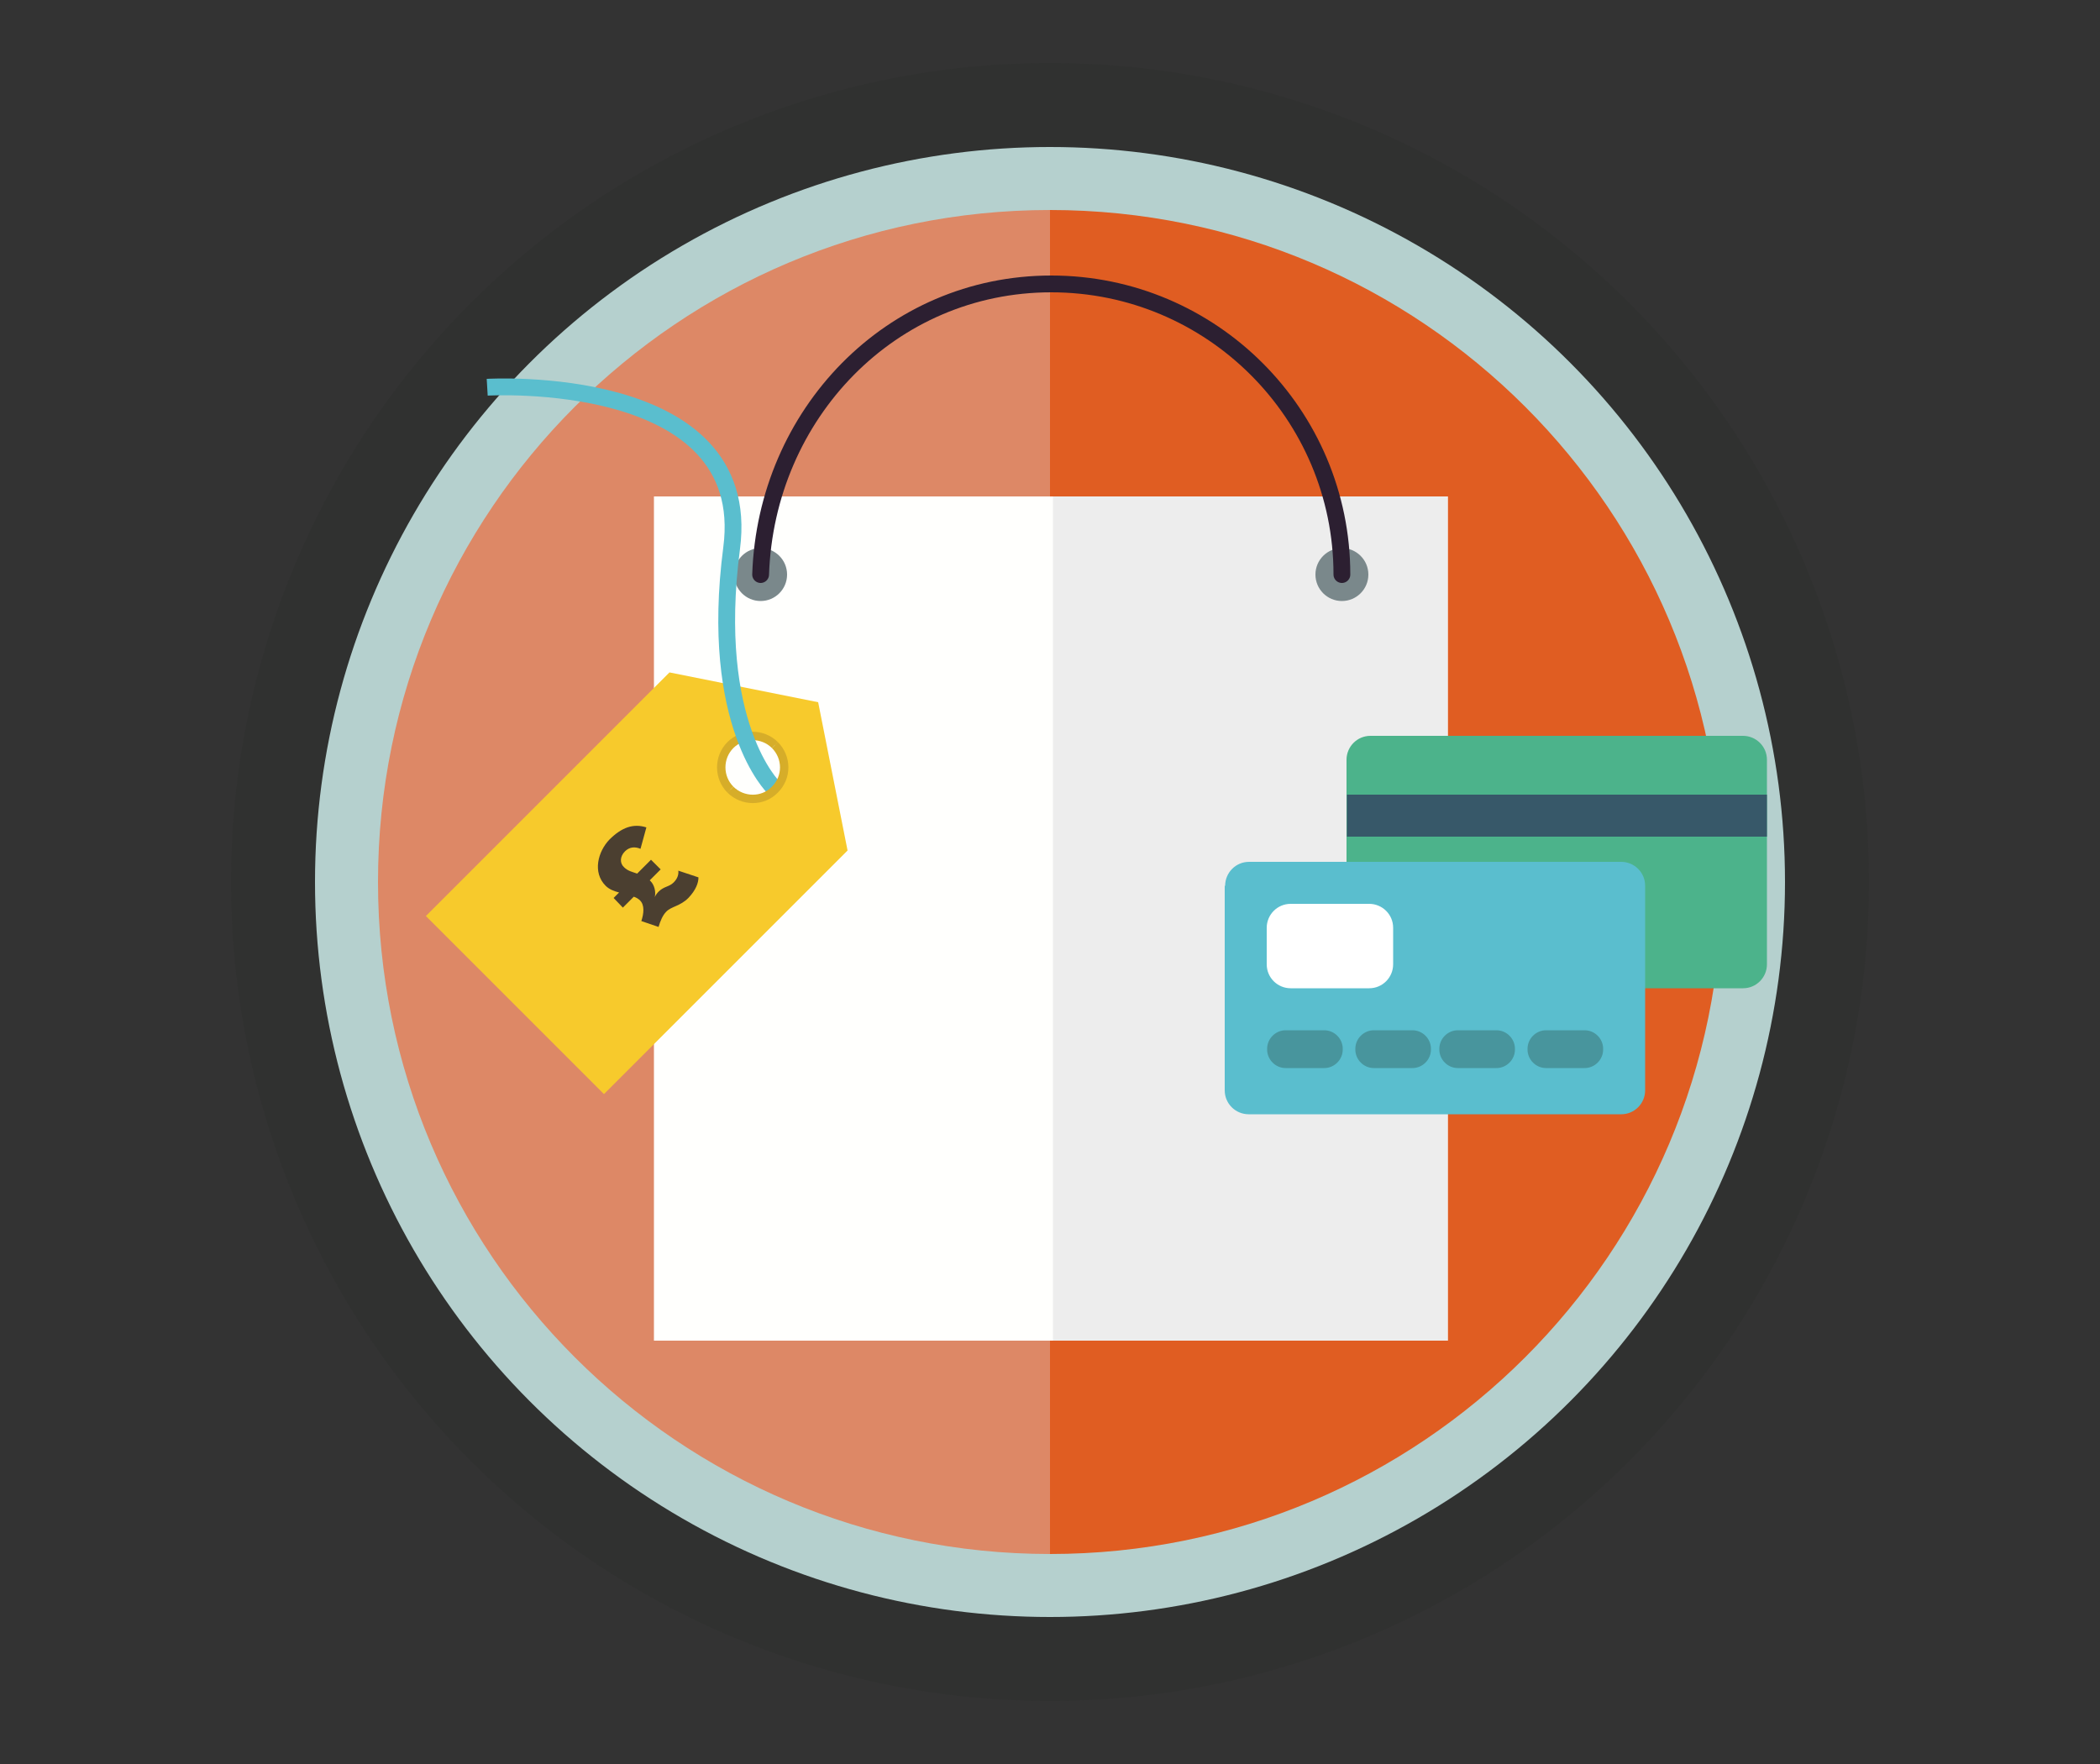 <svg xmlns="http://www.w3.org/2000/svg" viewBox="0 0 500 420"><rect x="0" y="0" width="500" height="420" fill="#333333" stroke="none"/><circle fill="#64C1C8" cx="250" cy="210" r="160"/><circle opacity=".1" stroke="#1D1E1C" stroke-width="70" stroke-miterlimit="10" cx="250" cy="210" r="160" fill="none"/><circle stroke="#B5D0CE" stroke-width="30" stroke-miterlimit="10" cx="250" cy="210" r="160" fill="none"/><path fill="#d86" d="M90 210c0 88.4 71.6 160 160 160V50c-88.4 0-160 71.6-160 160z"/><path fill="#E05D22" d="M250 50v320c88.4 0 160-71.6 160-160S338.4 50 250 50z"/><path d="M158.2 326.3l-.3.1 31.6-8.5-.4.1-30.9 8.3z" fill="none"/><path fill="#FFFFFD" d="M155.7 118.2h189v201h-189z"/><path fill="#EDEDED" d="M250.7 118.2h94v201h-94z"/><circle fill="#7A888B" cx="319.5" cy="136.8" r="6.3"/><circle fill="#7A888B" cx="181.1" cy="136.8" r="6.3"/><path stroke="#2C1F31" stroke-width="4" stroke-linecap="round" stroke-linejoin="round" stroke-miterlimit="10" d="M319.5 136.8c0-38.2-31-69.2-69.2-69.2s-67.9 31-69.2 69.2" fill="none"/><path fill="#4CB38B" d="M420.7 229.6c0 3.1-2.5 5.7-5.7 5.7h-88.7c-3.1 0-5.7-2.5-5.7-5.7v-48.7c0-3.1 2.5-5.7 5.7-5.7H415c3.1 0 5.7 2.5 5.7 5.7v48.7z"/><path fill="#375869" d="M320.7 189.2h100v10h-100z"/><path fill="#fff" d="M360.7 220.2c0 2.8-2.2 5-5 5h-20c-2.8 0-5-2.2-5-5s2.2-5 5-5h20c2.8 0 5 2.3 5 5z"/><path fill="#5ABECE" d="M291.7 210.9c0-3.1 2.5-5.7 5.7-5.7H386c3.1 0 5.7 2.5 5.7 5.7v48.7c0 3.1-2.5 5.7-5.7 5.7h-88.7c-3.1 0-5.7-2.5-5.7-5.7v-48.7z"/><path fill="#fff" d="M331.7 229.6c0 3.1-2.5 5.7-5.7 5.7h-18.7c-3.1 0-5.7-2.5-5.7-5.7v-8.7c0-3.1 2.5-5.7 5.7-5.7H326c3.1 0 5.7 2.5 5.7 5.7v8.7z"/><path fill="#48959D" d="M381.7 249.9c0 2.4-2 4.4-4.4 4.4h-9.2c-2.4 0-4.4-2-4.4-4.4v-.2c0-2.4 2-4.4 4.4-4.4h9.2c2.4 0 4.4 2 4.4 4.4v.2zm-21 0c0 2.4-2 4.4-4.4 4.4h-9.2c-2.4 0-4.4-2-4.4-4.4v-.2c0-2.4 2-4.4 4.4-4.4h9.2c2.4 0 4.4 2 4.4 4.4v.2zm-20 0c0 2.4-2 4.4-4.4 4.4h-9.2c-2.4 0-4.4-2-4.4-4.4v-.2c0-2.4 2-4.4 4.4-4.4h9.2c2.4 0 4.4 2 4.4 4.4v.2zm-21 0c0 2.4-2 4.4-4.4 4.4h-9.2c-2.4 0-4.4-2-4.4-4.4v-.2c0-2.4 2-4.4 4.4-4.4h9.2c2.4 0 4.4 2 4.4 4.4v.2z"/><circle stroke="#E1E6E7" stroke-width="3" stroke-miterlimit="10" cx="179.2" cy="182.7" r="5" fill="none"/><path fill="#F7CA2C" d="M194.8 167.2l-35.4-7.1-58 58 42.4 42.4 58-58-7-35.3z"/><circle fill="#FFFFFD" cx="179.2" cy="182.7" r="7.5"/><path fill="#4B3F30" d="M146.1 213.8l1.3-1.3c-1.1-.3-2.3-.7-3.2-1.6-3.2-3.2-1.8-8.2.9-11 2.9-2.9 5.7-3.9 8.8-2.9l-1.4 5.1c-1.4-.6-2.7-.4-3.7.6-1.2 1.2-1.3 2.8-.2 3.8.9.9 2 1.1 3.1 1.5l3.3-3.3 2.3 2.3-2.6 2.6.2.2c.9.9 1.3 2.5 1 3.8.2-.5.6-1 .9-1.3 1.3-1.3 2.5-1.1 3.6-2.2 1-1 1.2-2 1.1-2.8l4.8 1.6c0 1.3-.6 3-2.4 4.9-2 2-4.1 2-5.3 3.3-.8.8-1.4 2.2-1.8 3.6l-4.1-1.4c.6-1.8.8-3.8-.3-4.9-.4-.4-.9-.7-1.5-.9l-2.6 2.6-2.2-2.3z"/><path stroke="#D6AD29" stroke-width="2" stroke-miterlimit="10" d="M173.9 188c-2.9-2.9-2.9-7.7 0-10.6s7.7-2.9 10.6 0" fill="none"/><path stroke="#5ABECE" stroke-width="4" stroke-miterlimit="10" d="M116 92.2s63.7-3.8 58.2 38.3c-5.5 42.1 10 57 10 57" fill="none"/><path stroke="#D6AD29" stroke-width="2" stroke-miterlimit="10" d="M184.5 177.4c2.9 2.9 3 7.6 0 10.6-2.9 3-7.7 2.9-10.6 0" fill="none"/></svg>